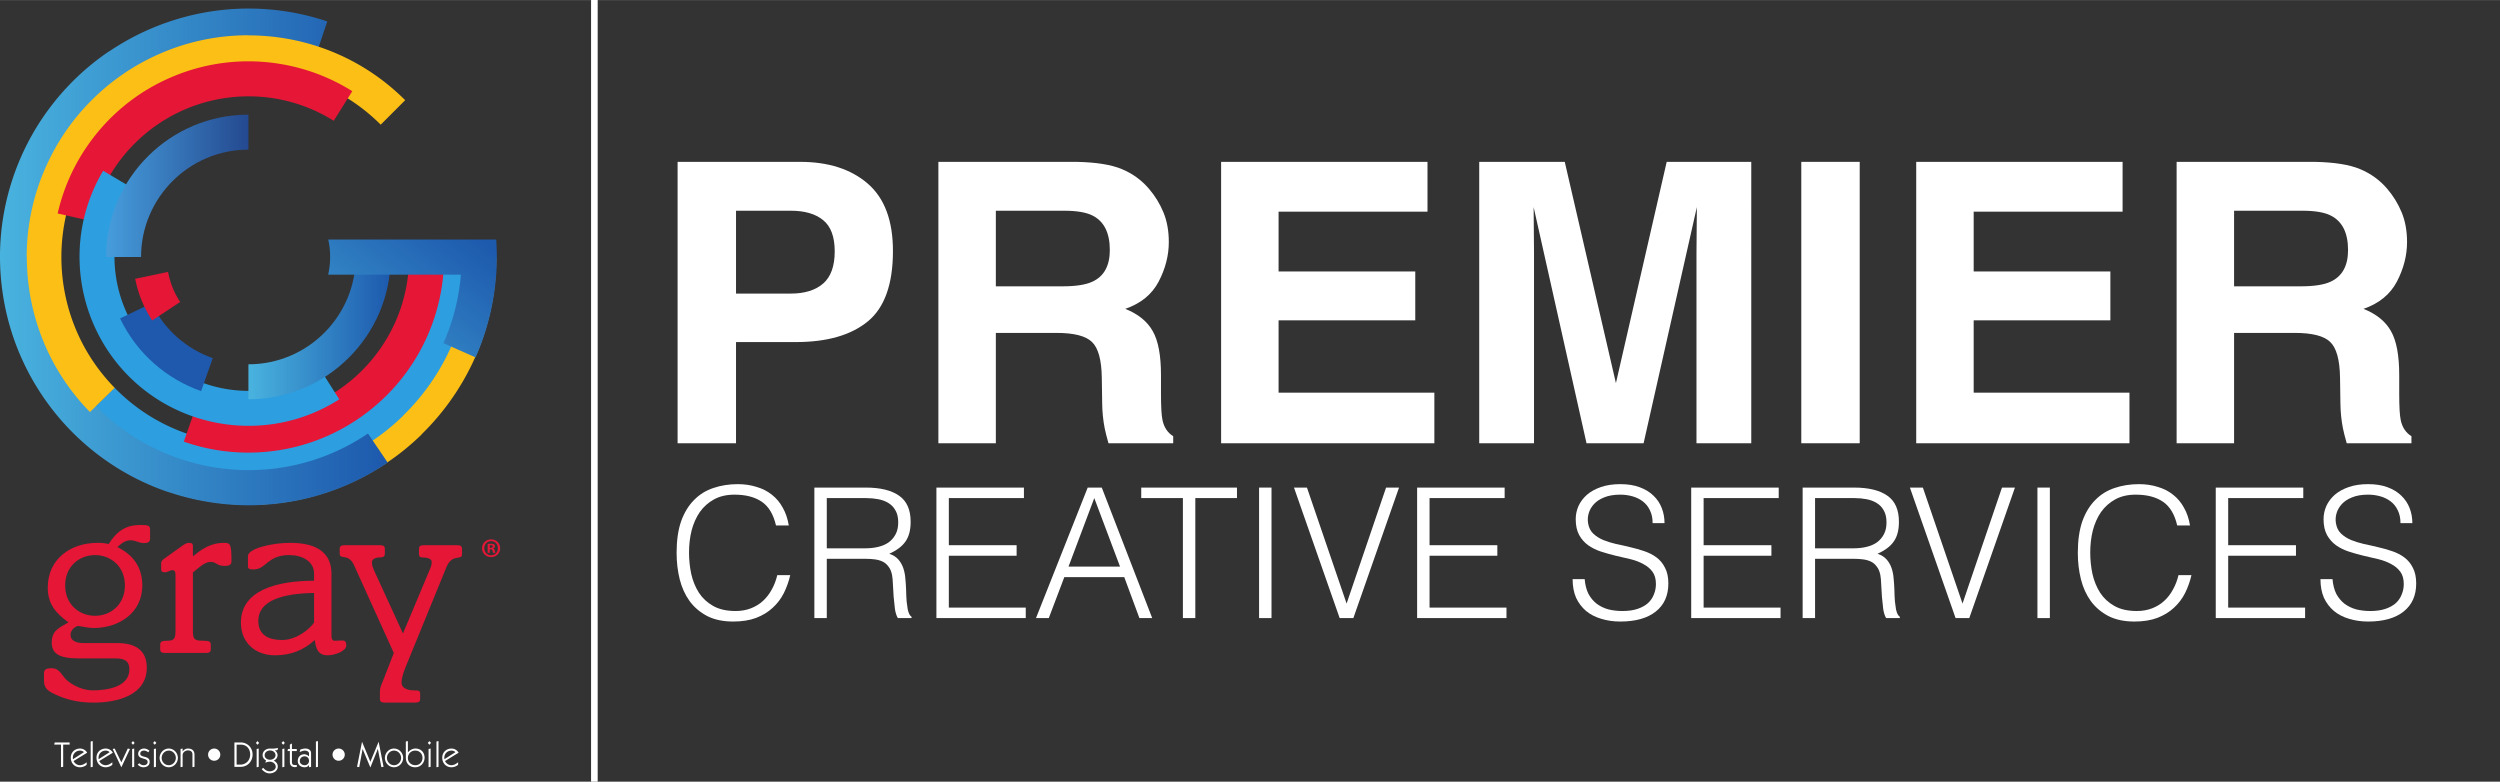 <?xml version="1.0" encoding="UTF-8" standalone="no"?>
<svg
   height="123.769"
   viewBox="0 0 964.488 301.546"
   width="395.814"
   version="1.1"
   id="svg235"
   sodipodi:docname="destination_logo.svg"
   inkscape:version="1.2.1 (9c6d41e, 2022-07-14)"
   xmlns:inkscape="http://www.inkscape.org/namespaces/inkscape"
   xmlns:sodipodi="http://sodipodi.sourceforge.net/DTD/sodipodi-0.dtd"
   xmlns:xlink="http://www.w3.org/1999/xlink"
   xmlns="http://www.w3.org/2000/svg"
   xmlns:svg="http://www.w3.org/2000/svg">
  <rect x="0" y="0" width="964.488" height="301.546" fill="#333333" stroke="none"/>
  <defs
     id="defs239" />
  <sodipodi:namedview
     id="namedview237"
     pagecolor="#ffffff"
     bordercolor="#000000"
     borderopacity="0.25"
     inkscape:showpageshadow="2"
     inkscape:pageopacity="0.0"
     inkscape:pagecheckerboard="0"
     inkscape:deskcolor="#d1d1d1"
     showgrid="false"
     inkscape:zoom="1.906778"
     inkscape:cx="169.92015"
     inkscape:cy="77.617845"
     inkscape:window-width="1573"
     inkscape:window-height="638"
     inkscape:window-x="0"
     inkscape:window-y="38"
     inkscape:window-maximized="0"
     inkscape:current-layer="svg235" />
  <linearGradient
     id="a">
    <stop
       offset="0"
       stop-color="#49b3df"
       id="stop182" />
    <stop
       offset="1"
       stop-color="#1d59ad"
       id="stop184" />
  </linearGradient>
  <linearGradient
     id="e"
     gradientTransform="matrix(62.81,-80.94,80.94,62.81,117.803,168.403)"
     gradientUnits="userSpaceOnUse"
     spreadMethod="pad"
     x1="0"
     x2="1"
     xlink:href="#a"
     y1="0"
     y2="0" />
  <linearGradient
     id="d"
     gradientUnits="userSpaceOnUse"
     spreadMethod="pad"
     x1="-592.963"
     x2="-437.974"
     xlink:href="#a"
     y1="467.925"
     y2="467.925"
     gradientTransform="matrix(0.354,0,0,0.354,305.858,-39.172)" />
  <linearGradient
     id="c"
     gradientUnits="userSpaceOnUse"
     spreadMethod="pad"
     x1="-747.972"
     x2="-592.968"
     y1="312.929"
     y2="312.929"
     gradientTransform="matrix(0.354,0,0,0.354,305.858,-39.172)">
    <stop
       offset="0"
       stop-color="#469ddc"
       id="stop189" />
    <stop
       offset="1"
       stop-color="#244990"
       id="stop191" />
  </linearGradient>
  <linearGradient
     id="b"
     gradientTransform="matrix(149.598,0,0,-149.598,-0.1,101.17)"
     gradientUnits="userSpaceOnUse"
     spreadMethod="pad"
     x1="0"
     x2="1"
     xlink:href="#a"
     y1="0"
     y2="0" />
  <g
     aria-label="MARKETING"
     style="line-height:1.25;-inkscape-font-specification:'Gotham Medium, Normal';font-variant-ligatures:normal;font-variant-caps:normal;font-variant-numeric:normal;font-variant-east-asian:normal"
     font-style="normal"
     font-variant="normal"
     font-weight="400"
     font-stretch="normal"
     font-size="113.551"
     font-family="Gotham Medium"
     letter-spacing="0"
     word-spacing="0"
     fill="#000"
     fill-opacity="1"
     stroke="none"
     stroke-width="2.839"
     id="g233" />
  <g
     id="g544">
    <g
       fill="#e51636"
       id="g197">
      <path
         d="m 36.665,237.546 c 6.17,0 11.526,-4.449 11.526,-11.71 0,-7.26 -5.356,-11.708 -11.526,-11.708 -6.172,0 -11.529,4.447 -11.529,11.708 0,7.261 5.357,11.71 11.529,11.71 m 8.71,10.53 c 6.72,0 11.256,2.718 11.256,9.434 0,10.622 -11.162,13.53 -20.513,13.53 -4.9,0 -9.257,-0.823 -12.978,-2.364 -4.447,-1.817 -6.17,-2.9 -6.17,-6.082 v -2.812 c 0,-1.45 0.724,-1.998 2.993,-1.998 3.359,0 3.903,3.18 6.266,4.991 2.812,2.18 6.26,3.54 9.618,3.54 4.72,0 14.067,-0.997 14.067,-8.079 0,-2.54 -0.997,-4.261 -5.354,-4.261 H 30.13 c -7.353,0 -10.167,-1.905 -10.167,-6.083 0,-4.72 2.814,-5.627 6.446,-7.805 -4.994,-3.631 -7.987,-7.173 -7.987,-13.433 0,-11.074 8.894,-17.244 19.15,-17.244 1.634,0 2.904,0.092 4.356,0.453 3.36,-5.355 6.99,-7.349 12.252,-7.349 3.177,0 3.723,0.27 3.723,1.81 v 3.361 c 0,1.452 -0.82,1.817 -2.361,1.817 -1.996,0 -3.269,-1.089 -5.083,-1.089 -2.36,0 -3.811,1.45 -5.171,2.628 6.17,2.993 9.62,7.897 9.62,14.795 0,10.62 -8.986,16.429 -18.88,16.429 -2.087,0 -5.445,-0.814 -5.808,-0.814 -0.363,0 -2.996,0.901 -2.996,3.538 0,2.175 2.27,3.087 4.992,3.087 z m 29.047,-4.632 c 0,3.27 0.634,3.721 4.086,3.721 2.266,0 2.812,0.367 2.812,1.544 v 1.817 c 0,0.905 -0.546,1.357 -1.727,1.357 H 63.532 c -1.18,0 -1.727,-0.452 -1.727,-1.357 v -1.817 c 0,-1.177 0.546,-1.544 2.814,-1.544 2.36,0 3.087,-0.634 3.087,-3.721 v -21.512 c 0,-1.539 -0.363,-1.996 -1.27,-1.996 -0.818,0 -1.724,0.818 -2.815,0.818 -1.09,0 -1.451,-0.36 -1.451,-1.272 v -2.084 c 0,-0.636 0.181,-1.183 1.09,-1.817 l 6.986,-4.994 c 1,-0.725 1.725,-1.178 2.726,-1.178 0.997,0 1.45,0.269 1.45,1.178 v 3.995 c 3.356,-2.633 6.625,-5.173 12.071,-5.173 2.36,0 2.814,0.453 2.814,6.988 0,1.272 -0.545,1.906 -2.635,1.906 -3.264,0 -2.901,-1.541 -5.533,-1.541 -2.268,0 -4.994,2.72 -6.717,4.082 z m 46.743,-14.702 c -12.347,0.182 -21.512,2.993 -21.512,10.8 0,5.537 4.176,7.35 9.165,7.35 5.449,0 10.532,-4.08 12.347,-6.717 z m 6.714,16.7 c 0,1.089 0.453,1.723 1.089,1.723 0.91,0 1.996,-0.09 3.087,-0.09 1.089,0 1.544,0.542 1.544,1.906 0,2.27 -4.631,3.813 -7.172,3.813 -3.81,0 -4.536,-2.632 -4.991,-5.903 -4.176,3.818 -9.076,5.903 -15.34,5.903 -7.626,0 -13.16,-4.904 -13.16,-12.62 0,-12.429 13.797,-16.152 28.229,-16.152 v -2.724 c 0,-4.72 -4.45,-7.17 -9.622,-7.17 -8.44,0 -8.805,5.54 -13.705,5.54 -1.816,0 -2.18,-0.366 -2.18,-1.184 v -3.997 c 0,-2.805 9.078,-5.077 16.158,-5.077 5.99,0 16.063,1.09 16.063,11.982 z m 38.024,-25.959 c 0.542,-1.181 0.632,-1.994 0.632,-2.812 0,-1.091 -1.631,-1.635 -3.538,-1.635 -0.999,0 -1.362,-0.455 -1.362,-1.36 v -1.994 c 0,-0.91 0.545,-1.369 1.725,-1.369 h 13.16 c 1.18,0 1.727,0.46 1.727,1.369 v 2.088 c 0,2.72 -3.815,-0.547 -6.084,5.168 l -15.611,38.21 c -0.907,2.269 -1.633,4.36 -1.633,6.267 0,1.721 1.817,2.9 4.72,2.9 1.996,0 2.449,0.185 2.449,1.272 v 2.09 c 0,0.905 -0.542,1.36 -1.723,1.36 h -12.073 c -1.18,0 -1.723,-0.455 -1.723,-1.36 v -3 c 0,-1.63 0.818,-3.082 1.27,-4.26 l 4.084,-10.533 -15.337,-33.855 c -2.088,-4.712 -5.536,-1.994 -5.536,-4.443 v -1.904 c 0,-0.91 0.542,-1.369 1.723,-1.369 h 13.975 c 1.18,0 1.727,0.46 1.727,1.369 v 1.904 c 0,0.995 -0.546,1.45 -1.996,1.45 -1.817,0 -2.995,0.817 -2.995,1.816 0,1.36 0.363,2.086 0.813,3.177 l 11.166,24.321 z"
         id="path195" />
    </g>
    <path
       d="m 191.45,99.34 -14.897,-0.011 c -0.024,33.47 -20.557,62.218 -49.682,74.347 -29.528,12.21 -64.842,6.106 -88.493,-18.126 l -10.664,10.41 c 18.655,19.11 43.433,28.696 68.237,28.715 v 0.053 a 94.998,94.998 0 0 0 36.588,-7.271 c 10.927,-4.51 21.183,-11.134 30.146,-19.885 l -0.037,-0.034 c 17.744,-17.33 28.786,-41.495 28.803,-68.198"
       fill="#fbbf16"
       stroke-width="0.354"
       id="path199" />
    <path
       d="m 181.369,99.165 -13.352,-0.007 c -0.019,29.994 -18.422,55.758 -44.522,66.627 -26.464,10.944 -58.115,5.468 -79.31,-16.24 l -9.552,9.323 c 16.714,17.127 38.92,25.722 61.149,25.737 v 0.047 c 11.61,0.007 22.686,-2.315 32.788,-6.52 a 85.018,85.018 0 0 0 27.02,-17.816 l -0.032,-0.033 c 15.903,-15.529 25.796,-37.186 25.811,-61.118"
       fill="#2d9edf"
       stroke-width="0.354"
       id="path201" />
    <path
       d="M 42.122,19.806 42.098,19.768 A 95.419,95.419 0 0 0 19.03,41.8 95.517,95.517 0 0 0 4.961,68.696 c -4.823,14.409 -6.014,29.165 -4.073,43.288 1.902,14.214 7.03,28.21 15.602,40.869 a 95.402,95.402 0 0 0 21.36,22.564 95.126,95.126 0 0 0 27.566,14.57 l 0.013,-0.037 c 27.344,9.118 58.484,5.888 84.14,-11.49 l -7.607,-11.233 C 112.039,187.494 73.42,185.351 46.09,164.642 28.642,151.378 17.265,131.617 14.327,110.135 11.483,88.86 17.062,67.015 30.089,49.667 50.8,22.176 87.553,9.595 121.945,21.107 l 4.31,-12.866 A 95.31,95.31 0 0 0 95.92,3.277 c -19.347,0 -38.081,5.91 -53.798,16.53"
       fill="url(#b)"
       stroke-width="0.354"
       id="path203"
       style="fill:url(#b)" />
    <path
       d="m 95.835,13.626 v -0.047 c -12.58,0 -24.536,2.73 -35.303,7.63 a 85.113,85.113 0 0 0 -24.52,16.78 l -0.007,-0.008 c -0.14,0.141 -0.277,0.282 -0.418,0.42 -0.077,0.08 -0.158,0.154 -0.235,0.23 l 0.001,0.004 a 85.01,85.01 0 0 0 -16.601,23.42 c -0.007,0.008 -0.007,0.013 -0.013,0.017 -0.24,0.5 -0.472,1 -0.7,1.503 -0.122,0.267 -0.244,0.532 -0.363,0.803 -0.105,0.241 -0.212,0.478 -0.316,0.72 a 85.06,85.06 0 0 0 -7.062,34.015 h 0.046 c 0,21.597 8.094,43.21 24.36,59.828 l 9.541,-9.338 C 23.47,128.375 18.476,97.489 29.098,71.613 c 0.012,-0.027 0.023,-0.057 0.034,-0.085 0.156,-0.376 0.318,-0.75 0.482,-1.12 0.111,-0.263 0.227,-0.53 0.344,-0.793 0.062,-0.139 0.126,-0.277 0.19,-0.418 7.235,-15.827 20.026,-28.602 35.865,-35.814 0.196,-0.09 0.393,-0.175 0.591,-0.265 0.263,-0.113 0.53,-0.23 0.794,-0.35 26.326,-11.244 58.028,-6.144 79.477,15.304 l 9.441,-9.441 C 139.641,21.955 117.734,13.622 95.834,13.627"
       fill="#fbbf16"
       stroke-width="0.354"
       id="path205" />
    <path
       d="m 106.848,38.112 c 0.316,0.056 0.634,0.12 0.95,0.18 0.14,0.028 0.281,0.051 0.422,0.081 0.449,0.094 0.897,0.188 1.345,0.292 a 61.656,61.656 0 0 1 19.185,7.919 l 7.163,-11.426 a 75.116,75.116 0 0 0 -23.29,-9.63 c -0.005,0 -0.008,0 -0.012,-0.005 a 71.018,71.018 0 0 0 -1.73,-0.37 c -0.14,-0.032 -0.285,-0.055 -0.428,-0.085 a 66.67,66.67 0 0 0 -2.197,-0.397 75.06,75.06 0 0 0 -41.369,4.765 75.07,75.07 0 0 0 -31.189,24.067 c -0.028,0.038 -0.055,0.075 -0.081,0.113 -0.286,0.374 -0.568,0.754 -0.848,1.14 -0.155,0.216 -0.313,0.434 -0.465,0.654 l -0.48,0.676 A 109.75,109.75 0 0 0 32.865,57.5 75.039,75.039 0 0 0 22.248,82.325 l 13.147,3.001 A 61.734,61.734 0 0 1 44.12,64.934 l 0.13,-0.197 c 0.218,-0.327 0.44,-0.649 0.66,-0.967 0.126,-0.18 0.254,-0.363 0.382,-0.542 A 85.352,85.352 0 0 1 46.447,61.65 62.403,62.403 0 0 1 72.043,41.893 62.372,62.372 0 0 1 106,37.963 c 0.282,0.051 0.566,0.1 0.848,0.15 m -8.242,122.929 a 78.49,78.49 0 0 1 -0.967,0.036 c -0.143,0.005 -0.286,0.008 -0.427,0.008 a 61.69,61.69 0 0 1 -21.84,-3.456 l -4.452,12.728 a 75.046,75.046 0 0 0 24.84,4.234 h 0.013 c 0.594,0 1.18,-0.007 1.772,-0.02 0.143,0 0.288,-0.006 0.433,-0.01 0.423,-0.014 0.844,-0.03 1.266,-0.048 0.32,-0.017 0.64,-0.034 0.963,-0.053 0.22,-0.011 0.438,-0.026 0.66,-0.043 14.327,-0.946 27.577,-5.905 38.627,-13.768 a 75.065,75.065 0 0 0 25.086,-30.382 c 0.017,-0.039 0.034,-0.084 0.053,-0.122 a 77.828,77.828 0 0 0 0.886,-2.043 c 0.105,-0.254 0.211,-0.506 0.312,-0.764 0.18,-0.434 0.348,-0.87 0.514,-1.305 0.034,-0.1 0.075,-0.192 0.11,-0.288 a 75.134,75.134 0 0 0 4.858,-26.56 l -13.488,-0.015 a 61.846,61.846 0 0 1 -3.474,20.405 c -0.168,0.477 -0.341,0.95 -0.519,1.416 -0.027,0.073 -0.053,0.147 -0.083,0.22 -0.14,0.367 -0.284,0.728 -0.427,1.09 l -0.252,0.614 c -0.087,0.207 -0.177,0.416 -0.265,0.62 -0.151,0.355 -0.305,0.707 -0.46,1.053 a 62.36,62.36 0 0 1 -20.636,25.053 c -9.286,6.572 -20.291,10.545 -31.77,11.324 -0.157,0.012 -0.315,0.024 -0.475,0.03 l -0.858,0.045"
       fill="#e51636"
       stroke-width="0.354"
       id="path207" />
    <path
       d="m 130.904,154.04 -7.257,-11.369 c -17.086,10.91 -38.217,10.48 -54.515,0.684 a 46.363,46.363 0 0 1 -1.764,-1.113 c -0.12,-0.077 -0.237,-0.158 -0.354,-0.235 a 57.072,57.072 0 0 1 -1.832,-1.285 c -0.088,-0.064 -0.175,-0.126 -0.263,-0.194 a 55.82,55.82 0 0 1 -1.804,-1.41 c -0.072,-0.057 -0.149,-0.123 -0.224,-0.18 a 50.319,50.319 0 0 1 -1.731,-1.5 l -0.216,-0.196 a 56.69,56.69 0 0 1 -1.637,-1.562 l -0.216,-0.22 a 50.094,50.094 0 0 1 -1.537,-1.625 c -0.073,-0.079 -0.143,-0.16 -0.216,-0.24 a 49.784,49.784 0 0 1 -1.635,-1.918 c -0.48,-0.596 -0.95,-1.198 -1.4,-1.809 -0.037,-0.051 -0.073,-0.102 -0.114,-0.153 C 42.31,113.504 40.504,91.085 51.395,72.74 L 39.793,65.857 c -12.957,21.831 -11.654,48.236 1.123,68.322 l -0.008,0.008 a 59.18,59.18 0 0 0 1.535,2.284 c 0.02,0.026 0.034,0.051 0.052,0.077 0.256,0.36 0.512,0.726 0.777,1.08 l 0.215,0.295 c 0.224,0.305 0.455,0.61 0.686,0.911 0.106,0.141 0.217,0.28 0.322,0.419 l 0.638,0.803 c 0.133,0.164 0.263,0.324 0.397,0.486 0.203,0.246 0.404,0.491 0.609,0.733 l 0.45,0.523 c 0.199,0.23 0.395,0.452 0.598,0.68 0.162,0.18 0.318,0.36 0.478,0.532 0.201,0.222 0.406,0.444 0.607,0.66 l 0.497,0.521 c 0.207,0.218 0.416,0.433 0.626,0.645 0.166,0.17 0.335,0.34 0.501,0.508 0.216,0.21 0.432,0.425 0.65,0.634 l 0.501,0.48 c 0.229,0.214 0.453,0.427 0.679,0.632 0.17,0.156 0.34,0.308 0.508,0.466 l 0.698,0.617 a 204.875,204.875 0 0 0 1.228,1.048 c 0.181,0.147 0.358,0.295 0.54,0.444 0.235,0.19 0.472,0.376 0.71,0.564 0.193,0.153 0.383,0.303 0.58,0.454 0.224,0.171 0.448,0.344 0.674,0.515 0.218,0.158 0.433,0.322 0.65,0.478 0.202,0.154 0.405,0.299 0.61,0.442 0.252,0.175 0.504,0.359 0.758,0.532 0.16,0.113 0.322,0.222 0.484,0.333 0.306,0.205 0.613,0.414 0.925,0.617 0.09,0.06 0.181,0.12 0.275,0.177 0.724,0.47 1.458,0.933 2.208,1.381 l 0.005,-0.011 c 20.493,12.116 46.925,12.558 68.326,-1.108"
       fill="#2d9edf"
       stroke-width="0.354"
       id="path209" />
    <path
       d="m 40.935,98.658 v 0.459 h 13.488 c 0,-22.84 18.576,-41.41 41.411,-41.41 V 44.216 c -30.117,0 -54.65,24.383 -54.9,54.443"
       fill="url(#c)"
       stroke-width="0.354"
       id="path211"
       style="fill:url(#c)" />
    <path
       d="m 137.246,99.112 c 0,22.834 -18.572,41.412 -41.41,41.414 v 13.49 c 30.274,0 54.9,-24.635 54.898,-54.904 z"
       fill="url(#d)"
       stroke-width="0.354"
       id="path213"
       style="fill:url(#d)" />
    <path
       d="M 77.593,150.87 C 64.333,146.194 52.856,136.478 46.319,122.823 l 12.164,-5.82 c 4.932,10.295 13.591,17.624 23.594,21.147 z"
       fill="#1e59ae"
       stroke-width="0.354"
       id="path215" />
    <path
       d="m 183.9,92.4 h -57.26 a 31.373,31.373 0 0 1 -0.033,13.546 h 51.202 c -0.025,0.293 -0.053,0.587 -0.083,0.876 -0.047,0.478 -0.09,0.96 -0.143,1.439 a 81.179,81.179 0 0 1 -1.076,6.947 h 0.005 a 82.484,82.484 0 0 1 -2.957,10.869 h 0.001 a 84.414,84.414 0 0 1 -2.48,6.298 l 12.408,5.482 a 95.254,95.254 0 0 0 6.515,-20.956 c 0.015,-0.05 0.024,-0.098 0.035,-0.146 0.072,-0.384 0.134,-0.777 0.205,-1.163 0.049,-0.288 0.102,-0.574 0.151,-0.858 0.008,-0.054 0.013,-0.111 0.024,-0.163 0.44,-2.698 0.766,-5.401 0.967,-8.095 0.014,-0.124 0.024,-0.248 0.032,-0.37 0.017,-0.217 0.03,-0.437 0.043,-0.65 0.062,-0.917 0.113,-1.828 0.143,-2.744 0.013,-0.372 0.021,-0.745 0.032,-1.117 0.011,-0.36 0.017,-0.715 0.021,-1.074 0.005,-0.386 0.022,-0.768 0.024,-1.146 v -0.207 h -0.011 v -0.13 -0.807 c -0.001,-0.23 -0.008,-0.46 -0.013,-0.688 a 93.732,93.732 0 0 0 -0.216,-5.151 z"
       fill="url(#e)"
       stroke-width="0.354"
       id="path217"
       style="fill:url(#e)" />
    <path
       d="m 64.835,104.878 a 31.375,31.375 0 0 0 4.682,11.603 l -10.799,7.124 A 44.185,44.185 0 0 1 52.17,107.538 Z"
       fill="#e51636"
       stroke-width="0.354"
       id="path219" />
    <path
       d="m 24.377,295.818 -0.852,0.113 v -8.678 h -2.61 l 0.193,-0.848 h 5.754 v 0.848 h -2.485 z m 8.001,-5.653 c -0.316,-0.346 -0.837,-0.606 -1.467,-0.606 -1.625,0 -2.803,1.191 -2.803,2.746 0,0.181 0.013,0.386 0.056,0.563 z m -3.995,3.416 c 0.274,0.632 1.166,1.606 2.443,1.606 1.003,0 1.868,-0.521 2.609,-1.138 v 0.96 c -0.607,0.603 -1.702,0.976 -2.554,0.976 -2.128,0 -3.57,-1.612 -3.57,-3.693 0,-2.086 1.54,-3.527 3.6,-3.527 1.26,0 2.302,0.811 2.716,1.605 z m 7.397,2.237 -0.796,0.167 v -9.938 l 0.796,-0.167 z m 6.505,-5.653 c -0.316,-0.346 -0.837,-0.606 -1.471,-0.606 -1.619,0 -2.8,1.191 -2.8,2.746 0,0.181 0.015,0.386 0.058,0.563 z m -3.993,3.416 c 0.274,0.632 1.166,1.606 2.44,1.606 1.004,0 1.87,-0.521 2.61,-1.138 v 0.96 c -0.607,0.603 -1.702,0.976 -2.552,0.976 -2.126,0 -3.57,-1.612 -3.57,-3.693 0,-2.086 1.536,-3.527 3.594,-3.527 1.266,0 2.307,0.811 2.72,1.605 z m 8.521,0.482 2.485,-5.3 0.85,0.165 -3.32,7.058 H 46.8 l -3.321,-7.058 0.768,-0.164 z m 4.172,1.922 v -7.058 l 0.796,-0.165 v 7.056 z m 0.96,-9.392 -0.63,0.716 -0.634,-0.716 0.635,-0.71 z m 1.797,7.843 c 0.523,0.489 0.988,0.751 1.729,0.751 0.811,0 1.484,-0.423 1.484,-1.277 0,-1.727 -3.638,-0.728 -3.638,-3.142 0,-1.262 1.097,-2.005 2.278,-2.005 0.839,0 1.4,0.344 2.058,0.811 l -0.45,0.63 c -0.483,-0.354 -1.019,-0.647 -1.65,-0.647 -0.78,0 -1.44,0.387 -1.44,1.168 0,1.732 3.636,0.591 3.636,3.14 0,1.444 -1.11,2.12 -2.455,2.12 -0.85,0 -1.62,-0.418 -2.154,-1.046 z m 5.628,1.549 v -7.058 l 0.796,-0.165 v 7.056 z m 0.96,-9.392 -0.632,0.716 -0.632,-0.716 0.632,-0.71 z m 2.044,5.781 c 0,1.469 1.18,2.812 2.73,2.812 1.553,0 2.733,-1.343 2.733,-2.812 0,-1.467 -1.18,-2.816 -2.732,-2.816 -1.55,0 -2.73,1.35 -2.73,2.816 m 6.257,0 c 0,1.851 -1.497,3.61 -3.527,3.61 -2.03,0 -3.527,-1.759 -3.527,-3.61 0,-1.853 1.496,-3.61 3.527,-3.61 2.03,0 3.527,1.757 3.527,3.61 m 1.028,3.556 v -7.002 l 0.797,-0.163 v 1.134 h 0.026 c 0.371,-0.615 1.155,-1.134 1.99,-1.134 1.334,0 2.566,0.519 2.566,2.43 v 4.622 l -0.794,0.113 v -4.912 c 0,-1.004 -0.645,-1.54 -1.745,-1.54 -0.753,0 -2.043,0.55 -2.043,1.88 v 4.459 z m 12.983,-2.458 a 2.34,2.34 0 0 1 -2.36,-2.36 c -0.016,-1.293 1.028,-2.35 2.36,-2.35 a 2.345,2.345 0 0 1 2.346,2.35 2.348,2.348 0 0 1 -2.346,2.36 m 8.644,1.495 h 1.388 c 2.235,0 3.842,-1.661 3.842,-3.911 0,-2.17 -1.37,-3.8 -3.635,-3.8 h -1.595 z m -0.85,-8.563 h 2.417 c 2.579,0 4.594,1.991 4.594,4.652 0,2.677 -1.96,4.763 -4.594,4.763 h -2.417 z m 8.577,9.581 v -7.058 l 0.796,-0.165 v 7.056 z m 0.96,-9.392 -0.63,0.716 -0.633,-0.716 0.634,-0.71 z m 2.126,4.74 c 0,1.125 1.029,1.753 2.073,1.753 1.016,0 2.113,-0.628 2.113,-1.753 0,-1.155 -1.07,-1.828 -2.1,-1.828 -1.03,0 -2.086,0.673 -2.086,1.828 m -0.536,4.887 c 0.649,0.738 1.415,1.328 2.515,1.328 1.11,0 2.293,-0.7 2.293,-1.73 0,-1.178 -1.127,-1.985 -2.227,-1.985 -0.657,0 -1.18,0.16 -1.798,0.395 l 0.29,-0.91 c -0.717,-0.311 -1.331,-1.152 -1.331,-1.947 0,-1.646 1.317,-2.606 2.867,-2.606 0.275,0 0.561,0.025 0.837,0.025 0.77,0 1.526,-0.109 2.265,-0.258 l -0.23,0.809 a 1.826,1.826 0 0 1 -0.607,0.092 1.66,1.66 0 0 1 -0.371,-0.037 l -0.026,0.028 c 0.59,0.476 1.042,1.085 1.042,1.892 0,0.95 -0.632,1.77 -1.497,2.115 0.95,0.436 1.58,1.192 1.58,2.278 0,1.66 -1.552,2.635 -3.158,2.635 -1.276,0 -2.359,-0.754 -3.046,-1.672 z m 7.356,-0.235 v -7.058 l 0.796,-0.165 v 7.056 z m 0.96,-9.392 -0.63,0.716 -0.631,-0.716 0.632,-0.71 z m 1.95,0.647 0.797,-0.436 v 2.124 h 1.866 v 0.797 h -1.866 v 4.255 c 0,0.839 0.357,1.15 1.234,1.15 0.22,0 0.423,0 0.645,-0.025 v 0.738 a 3.644,3.644 0 0 1 -0.713,0.086 c -1.262,0 -1.962,-0.728 -1.962,-1.964 v -4.24 h -0.92 l 0.19,-0.797 h 0.73 z m 5.723,7.946 c 0.974,0 1.661,-0.726 1.661,-1.701 0,-1.017 -0.7,-1.715 -1.688,-1.715 -1.057,0 -1.856,0.715 -1.856,1.813 0,1.014 0.963,1.603 1.883,1.603 m -1.703,-6.01 a 5.265,5.265 0 0 1 2.006,-0.414 c 1.068,0 2.157,0.564 2.157,1.746 v 5.31 l -0.799,0.167 v -0.863 h -0.027 c -0.274,0.504 -0.878,0.863 -1.69,0.863 -1.415,0 -2.619,-0.906 -2.619,-2.402 0,-1.525 1,-2.61 2.524,-2.61 0.687,0 1.345,0.385 1.812,0.797 v -1.15 c 0,-0.581 -0.7,-1.062 -1.62,-1.062 -0.66,0 -1.4,0.342 -2.003,0.549 z m 6.82,6.642 -0.793,0.167 v -9.938 l 0.792,-0.167 z m 7.987,-2.346 a 2.342,2.342 0 0 1 -2.36,-2.36 c -0.014,-1.293 1.028,-2.35 2.36,-2.35 a 2.347,2.347 0 0 1 2.349,2.35 2.35,2.35 0 0 1 -2.349,2.36 m 15.398,-7.288 h 0.03 l 1.893,9.635 -0.854,0.113 -1.34,-6.977 h -0.032 l -2.855,7.084 h -0.025 l -2.966,-7.084 h -0.025 l -1.292,6.977 -0.852,-0.113 1.922,-9.635 h 0.03 l 3.198,7.673 z m 3.225,6.19 c 0,1.469 1.179,2.812 2.73,2.812 1.553,0 2.733,-1.343 2.733,-2.812 0,-1.467 -1.18,-2.816 -2.732,-2.816 -1.552,0 -2.73,1.35 -2.73,2.816 m 6.257,0 c 0,1.851 -1.497,3.61 -3.527,3.61 -2.028,0 -3.525,-1.759 -3.525,-3.61 0,-1.853 1.497,-3.61 3.525,-3.61 2.03,0 3.527,1.757 3.527,3.61 m 4.692,2.812 c 1.62,0 2.72,-1.193 2.773,-2.784 0,-1.652 -1.165,-2.844 -2.816,-2.844 -1.575,0 -2.826,1.192 -2.826,2.885 0,1.618 1.319,2.743 2.869,2.743 m -3.664,-9.14 0.795,-0.164 v 4.351 c 0.826,-0.92 1.77,-1.471 2.982,-1.471 1.892,0 3.457,1.36 3.457,3.53 0,2.004 -1.55,3.693 -3.583,3.693 -2.306,0 -3.65,-1.497 -3.65,-3.76 z m 8.769,9.939 v -7.058 l 0.797,-0.165 v 7.056 z m 0.961,-9.392 -0.632,0.716 -0.632,-0.716 0.632,-0.71 z m 2.88,9.225 -0.795,0.167 v -9.938 l 0.795,-0.167 z m 6.506,-5.653 c -0.316,-0.346 -0.836,-0.606 -1.47,-0.606 -1.619,0 -2.8,1.191 -2.8,2.746 0,0.181 0.013,0.386 0.058,0.563 z m -3.992,3.416 c 0.271,0.632 1.166,1.606 2.44,1.606 1.002,0 1.868,-0.521 2.607,-1.138 v 0.96 c -0.602,0.603 -1.7,0.976 -2.551,0.976 -2.129,0 -3.57,-1.612 -3.57,-3.693 0,-2.086 1.54,-3.527 3.595,-3.527 1.264,0 2.308,0.811 2.72,1.605 z"
       stroke-width="0.354"
       id="path221"
       style="fill:#ffffff" />
    <path
       d="m 188.948,211.324 h 0.376 c 0.435,0 0.79,-0.145 0.79,-0.5 0,-0.311 -0.229,-0.518 -0.73,-0.518 -0.21,0 -0.355,0.019 -0.436,0.04 z m -0.021,1.934 h -0.79 v -3.414 c 0.311,-0.06 0.751,-0.1 1.31,-0.1 0.645,0 0.936,0.1 1.185,0.248 0.19,0.147 0.336,0.416 0.336,0.749 0,0.374 -0.293,0.666 -0.71,0.792 v 0.04 c 0.334,0.127 0.522,0.374 0.624,0.833 0.103,0.519 0.169,0.728 0.252,0.852 h -0.854 c -0.107,-0.124 -0.166,-0.435 -0.273,-0.828 -0.06,-0.376 -0.27,-0.543 -0.707,-0.543 h -0.373 z m -2.101,-1.789 c 0,1.518 1.123,2.729 2.664,2.729 1.495,0 2.598,-1.211 2.598,-2.708 0,-1.52 -1.103,-2.745 -2.62,-2.745 -1.52,0 -2.642,1.225 -2.642,2.724 m 6.136,0 c 0,1.936 -1.516,3.454 -3.493,3.454 -1.956,0 -3.518,-1.518 -3.518,-3.454 0,-1.894 1.562,-3.412 3.518,-3.412 1.977,0 3.493,1.518 3.493,3.412"
       fill="#e51636"
       stroke-width="0.354"
       id="path223" />
    <path
       d="m 228.254,0.172 h 2.106 V 301.34 h -2.106 z"
       fill="#fbbf16"
       fill-opacity="1"
       stroke="#ffffff"
       stroke-width="0.422"
       id="path225"
       style="fill:#ffffff" />
    <g
       aria-label="PREMIER"
       id="text520"
       style="font-weight:bold;font-size:150.839px;font-family:Helvetica;-inkscape-font-specification:'Helvetica, Bold';fill:#ffffff;stroke-width:14.893">
      <path
         d="m 307.005,131.948 h -23.053 v 39.035 H 261.414 V 62.421 h 47.285 q 16.351,0 26.073,8.396 9.722,8.396 9.722,25.999 0,19.223 -9.722,27.178 -9.722,7.954 -27.767,7.954 z m 10.606,-22.611 q 4.419,-3.904 4.419,-12.374 0,-8.47 -4.493,-12.079 -4.419,-3.609 -12.447,-3.609 h -21.138 v 31.965 h 21.138 q 8.028,0 12.521,-3.904 z"
         id="path1205"
         style="fill:#ffffff" />
      <path
         d="m 407.613,128.413 h -23.421 v 42.571 H 362.023 V 62.421 h 53.25 q 11.416,0.221 17.529,2.799 6.187,2.578 10.459,7.586 3.535,4.125 5.598,9.133 2.062,5.008 2.062,11.416 0,7.733 -3.904,15.246 -3.904,7.439 -12.889,10.532 7.512,3.02 10.606,8.617 3.167,5.524 3.167,16.94 v 7.292 q 0,7.439 0.589,10.09 0.884,4.198 4.125,6.187 v 2.725 h -24.968 q -1.031,-3.609 -1.473,-5.819 -0.884,-4.566 -0.957,-9.354 l -0.147,-10.09 q -0.147,-10.385 -3.83,-13.847 -3.609,-3.462 -13.626,-3.462 z m 13.773,-19.739 q 6.776,-3.093 6.776,-12.226 0,-9.869 -6.555,-13.257 -3.683,-1.915 -11.048,-1.915 h -26.367 v 29.166 h 25.704 q 7.66,0 11.49,-1.768 z"
         id="path1207"
         style="fill:#ffffff" />
      <path
         d="m 546.005,123.552 h -52.735 v 27.914 h 60.1 v 19.518 H 471.101 V 62.421 h 79.618 V 81.644 H 493.27 V 104.697 h 52.735 z"
         id="path1209"
         style="fill:#ffffff" />
      <path
         d="M 591.816,170.983 H 570.678 V 62.421 h 32.996 l 19.739,85.362 19.591,-85.362 h 32.628 V 170.983 H 654.494 V 97.552 q 0,-3.167 0.074,-8.838 0.074,-5.745 0.074,-8.838 l -20.549,91.107 h -22.022 L 591.669,79.876 q 0,3.093 0.074,8.838 0.074,5.671 0.074,8.838 z"
         id="path1211"
         style="fill:#ffffff" />
      <path
         d="m 694.929,62.421 h 22.537 V 170.983 H 694.929 Z"
         id="path1213"
         style="fill:#ffffff" />
      <path
         d="m 814.171,123.552 h -52.735 v 27.914 h 60.1 v 19.518 H 739.267 V 62.421 h 79.618 V 81.644 H 761.437 V 104.697 h 52.735 z"
         id="path1215"
         style="fill:#ffffff" />
      <path
         d="m 885.319,128.413 h -23.421 v 42.571 h -22.169 V 62.421 h 53.25 q 11.416,0.221 17.529,2.799 6.187,2.578 10.459,7.586 3.535,4.125 5.598,9.133 2.062,5.008 2.062,11.416 0,7.733 -3.904,15.246 -3.904,7.439 -12.889,10.532 7.512,3.02 10.606,8.617 3.167,5.524 3.167,16.94 v 7.292 q 0,7.439 0.589,10.09 0.884,4.198 4.125,6.187 v 2.725 h -24.968 q -1.031,-3.609 -1.473,-5.819 -0.884,-4.566 -0.957,-9.354 l -0.147,-10.09 q -0.147,-10.385 -3.83,-13.847 -3.609,-3.462 -13.626,-3.462 z m 13.773,-19.739 q 6.776,-3.093 6.776,-12.226 0,-9.869 -6.555,-13.257 -3.683,-1.915 -11.048,-1.915 h -26.367 v 29.166 h 25.704 q 7.66,0 11.49,-1.768 z"
         id="path1217"
         style="fill:#ffffff" />
    </g>
    <g
       aria-label="CREATIVE SERVICES"
       transform="scale(1.004,0.996)"
       id="text520-5"
       style="font-weight:300;font-size:70.209px;font-family:Helvetica;-inkscape-font-specification:'Helvetica, Light';fill:#ffffff;stroke-width:6.932">
      <path
         d="m 298.181,203.514 q -1.474,-6.459 -5.476,-9.197 -4.002,-2.738 -10.461,-2.738 -4.564,0 -7.863,1.825 -3.3,1.825 -5.476,4.915 -2.106,3.089 -3.159,7.161 -0.983,4.002 -0.983,8.495 0,4.213 0.843,8.285 0.913,4.072 2.949,7.302 2.036,3.159 5.476,5.125 3.44,1.966 8.636,1.966 3.23,0 5.898,-1.053 2.668,-1.053 4.634,-2.879 2.036,-1.896 3.37,-4.423 1.404,-2.527 2.106,-5.546 h 4.985 q -0.843,3.651 -2.457,6.951 -1.615,3.23 -4.283,5.687 -2.598,2.457 -6.389,3.932 -3.721,1.404 -8.776,1.404 -5.827,0 -9.97,-2.106 -4.142,-2.176 -6.81,-5.827 -2.598,-3.651 -3.791,-8.425 -1.194,-4.844 -1.194,-10.25 0,-7.231 1.755,-12.286 1.825,-5.055 4.985,-8.214 3.159,-3.23 7.442,-4.634 4.283,-1.474 9.338,-1.474 3.861,0 7.161,1.053 3.37,0.983 5.898,3.019 2.598,2.036 4.213,5.055 1.685,2.949 2.317,6.88 z"
         id="path1220"
         style="fill:#ffffff" />
      <path
         d="m 332.583,212.36 q 2.668,0 4.915,-0.562 2.317,-0.562 4.002,-1.755 1.685,-1.264 2.668,-3.159 0.983,-1.896 0.983,-4.564 0,-2.808 -1.053,-4.634 -0.983,-1.825 -2.738,-2.879 -1.685,-1.053 -3.932,-1.474 -2.176,-0.421 -4.564,-0.421 H 317.699 v 19.448 z m -14.884,4.072 v 22.958 h -4.774 v -50.55 h 19.799 q 8.355,0 12.778,3.159 4.423,3.089 4.423,10.11 0,4.774 -1.966,7.583 -1.896,2.808 -6.249,4.774 2.247,0.772 3.51,2.247 1.264,1.474 1.896,3.37 0.632,1.896 0.772,4.002 0.211,2.106 0.281,4.072 0.07,2.879 0.211,4.774 0.211,1.896 0.421,3.089 0.281,1.194 0.632,1.896 0.351,0.632 0.843,0.983 v 0.491 h -5.266 q -0.772,-1.264 -1.123,-3.51 -0.281,-2.247 -0.491,-4.704 -0.14,-2.457 -0.281,-4.774 -0.07,-2.317 -0.351,-3.791 -0.421,-2.036 -1.404,-3.23 -0.913,-1.264 -2.247,-1.896 -1.334,-0.632 -3.019,-0.843 -1.615,-0.211 -3.37,-0.211 z"
         id="path1222"
         style="fill:#ffffff" />
      <path
         d="m 359.824,239.39 v -50.55 h 33.63 v 4.072 h -28.856 v 18.254 h 26.047 v 4.072 h -26.047 v 20.08 h 29.558 v 4.072 z"
         id="path1224"
         style="fill:#ffffff" />
      <path
         d="m 398.088,239.39 19.869,-50.55 h 5.406 l 19.378,50.55 h -4.915 l -5.827,-15.867 h -23.028 l -5.968,15.867 z m 12.497,-19.939 h 19.799 l -9.899,-26.539 z"
         id="path1226"
         style="fill:#ffffff" />
      <path
         d="m 438.528,188.84 h 36.789 v 4.072 h -16.008 v 46.478 h -4.774 v -46.478 h -16.008 z"
         id="path1228"
         style="fill:#ffffff" />
      <path
         d="m 483.812,239.39 v -50.55 h 4.774 v 50.55 z"
         id="path1230"
         style="fill:#ffffff" />
      <path
         d="m 497.222,188.84 h 4.985 l 15.235,44.933 15.165,-44.933 h 4.985 l -17.552,50.55 h -5.266 z"
         id="path1232"
         style="fill:#ffffff" />
      <path
         d="m 544.542,239.39 v -50.55 h 33.63 v 4.072 h -28.856 v 18.254 h 26.047 v 4.072 h -26.047 v 20.08 h 29.558 v 4.072 z"
         id="path1234"
         style="fill:#ffffff" />
      <path
         d="m 608.923,224.295 q 0.281,3.37 1.474,5.757 1.264,2.317 3.159,3.791 1.966,1.474 4.493,2.176 2.528,0.632 5.406,0.632 3.37,0 5.827,-0.843 2.457,-0.843 4.002,-2.247 1.545,-1.474 2.247,-3.37 0.772,-1.896 0.772,-4.002 0,-2.949 -1.334,-4.774 -1.334,-1.825 -3.51,-2.949 -2.106,-1.194 -4.915,-1.896 -2.738,-0.702 -5.687,-1.334 -2.879,-0.702 -5.687,-1.615 -2.738,-0.913 -4.915,-2.457 -2.106,-1.545 -3.44,-3.932 -1.334,-2.457 -1.334,-6.178 0,-2.598 1.053,-5.055 1.123,-2.457 3.23,-4.353 2.176,-1.896 5.406,-3.019 3.23,-1.123 7.442,-1.123 4.283,0 7.442,1.194 3.23,1.194 5.336,3.3 2.106,2.036 3.159,4.774 1.053,2.738 1.053,5.827 h -4.564 q 0,-2.879 -1.053,-4.985 -0.983,-2.106 -2.738,-3.44 -1.755,-1.334 -4.002,-1.966 -2.247,-0.632 -4.634,-0.632 -3.651,0 -6.178,1.053 -2.457,0.983 -3.932,2.598 -1.474,1.615 -2.036,3.581 -0.562,1.966 -0.211,3.932 0.421,2.457 1.966,3.932 1.545,1.474 3.791,2.457 2.247,0.913 4.915,1.545 2.738,0.562 5.546,1.264 2.808,0.632 5.406,1.545 2.668,0.913 4.704,2.457 2.036,1.545 3.23,4.002 1.264,2.387 1.264,6.038 0,7.021 -4.844,10.882 -4.844,3.861 -13.62,3.861 -3.932,0 -7.302,-1.053 -3.37,-0.983 -5.827,-3.019 -2.457,-2.106 -3.861,-5.125 -1.334,-3.089 -1.334,-7.231 z"
         id="path1236"
         style="fill:#ffffff" />
      <path
         d="m 649.855,239.39 v -50.55 h 33.63 v 4.072 h -28.856 v 18.254 h 26.047 v 4.072 h -26.047 v 20.08 h 29.558 v 4.072 z"
         id="path1238"
         style="fill:#ffffff" />
      <path
         d="m 712.34,212.36 q 2.668,0 4.915,-0.562 2.317,-0.562 4.002,-1.755 1.685,-1.264 2.668,-3.159 0.983,-1.896 0.983,-4.564 0,-2.808 -1.053,-4.634 -0.983,-1.825 -2.738,-2.879 -1.685,-1.053 -3.932,-1.474 -2.176,-0.421 -4.564,-0.421 h -15.165 v 19.448 z m -14.884,4.072 v 22.958 h -4.774 v -50.55 h 19.799 q 8.355,0 12.778,3.159 4.423,3.089 4.423,10.11 0,4.774 -1.966,7.583 -1.896,2.808 -6.249,4.774 2.247,0.772 3.51,2.247 1.264,1.474 1.896,3.37 0.632,1.896 0.772,4.002 0.211,2.106 0.281,4.072 0.07,2.879 0.211,4.774 0.211,1.896 0.421,3.089 0.281,1.194 0.632,1.896 0.351,0.632 0.843,0.983 v 0.491 h -5.266 q -0.772,-1.264 -1.123,-3.51 -0.281,-2.247 -0.491,-4.704 -0.14,-2.457 -0.281,-4.774 -0.07,-2.317 -0.351,-3.791 -0.421,-2.036 -1.404,-3.23 -0.913,-1.264 -2.247,-1.896 -1.334,-0.632 -3.019,-0.843 -1.615,-0.211 -3.37,-0.211 z"
         id="path1240"
         style="fill:#ffffff" />
      <path
         d="m 733.894,188.84 h 4.985 l 15.235,44.933 15.165,-44.933 h 4.985 l -17.552,50.55 h -5.266 z"
         id="path1242"
         style="fill:#ffffff" />
      <path
         d="m 782.9,239.39 v -50.55 h 4.774 v 50.55 z"
         id="path1244"
         style="fill:#ffffff" />
      <path
         d="m 836.609,203.514 q -1.474,-6.459 -5.476,-9.197 -4.002,-2.738 -10.461,-2.738 -4.564,0 -7.863,1.825 -3.3,1.825 -5.476,4.915 -2.106,3.089 -3.159,7.161 -0.983,4.002 -0.983,8.495 0,4.213 0.843,8.285 0.913,4.072 2.949,7.302 2.036,3.159 5.476,5.125 3.44,1.966 8.636,1.966 3.23,0 5.898,-1.053 2.668,-1.053 4.634,-2.879 2.036,-1.896 3.37,-4.423 1.404,-2.527 2.106,-5.546 h 4.985 q -0.843,3.651 -2.457,6.951 -1.615,3.23 -4.283,5.687 -2.598,2.457 -6.389,3.932 -3.721,1.404 -8.776,1.404 -5.827,0 -9.97,-2.106 -4.142,-2.176 -6.81,-5.827 -2.598,-3.651 -3.791,-8.425 -1.194,-4.844 -1.194,-10.25 0,-7.231 1.755,-12.286 1.825,-5.055 4.985,-8.214 3.159,-3.23 7.442,-4.634 4.283,-1.474 9.338,-1.474 3.861,0 7.161,1.053 3.37,0.983 5.898,3.019 2.598,2.036 4.213,5.055 1.685,2.949 2.317,6.88 z"
         id="path1246"
         style="fill:#ffffff" />
      <path
         d="m 851.423,239.39 v -50.55 h 33.63 v 4.072 h -28.856 v 18.254 h 26.047 v 4.072 h -26.047 v 20.08 h 29.558 v 4.072 z"
         id="path1248"
         style="fill:#ffffff" />
      <path
         d="m 896.286,224.295 q 0.281,3.37 1.474,5.757 1.264,2.317 3.159,3.791 1.966,1.474 4.493,2.176 2.528,0.632 5.406,0.632 3.37,0 5.827,-0.843 2.457,-0.843 4.002,-2.247 1.545,-1.474 2.247,-3.37 0.772,-1.896 0.772,-4.002 0,-2.949 -1.334,-4.774 -1.334,-1.825 -3.51,-2.949 -2.106,-1.194 -4.915,-1.896 -2.738,-0.702 -5.687,-1.334 -2.879,-0.702 -5.687,-1.615 -2.738,-0.913 -4.915,-2.457 -2.106,-1.545 -3.44,-3.932 -1.334,-2.457 -1.334,-6.178 0,-2.598 1.053,-5.055 1.123,-2.457 3.23,-4.353 2.176,-1.896 5.406,-3.019 3.23,-1.123 7.442,-1.123 4.283,0 7.442,1.194 3.23,1.194 5.336,3.3 2.106,2.036 3.159,4.774 1.053,2.738 1.053,5.827 h -4.564 q 0,-2.879 -1.053,-4.985 -0.983,-2.106 -2.738,-3.44 -1.755,-1.334 -4.002,-1.966 -2.247,-0.632 -4.634,-0.632 -3.651,0 -6.178,1.053 -2.457,0.983 -3.932,2.598 -1.474,1.615 -2.036,3.581 -0.562,1.966 -0.211,3.932 0.421,2.457 1.966,3.932 1.545,1.474 3.791,2.457 2.247,0.913 4.915,1.545 2.738,0.562 5.546,1.264 2.808,0.632 5.406,1.545 2.668,0.913 4.704,2.457 2.036,1.545 3.23,4.002 1.264,2.387 1.264,6.038 0,7.021 -4.844,10.882 -4.844,3.861 -13.62,3.861 -3.932,0 -7.302,-1.053 -3.37,-0.983 -5.827,-3.019 -2.457,-2.106 -3.861,-5.125 -1.334,-3.089 -1.334,-7.231 z"
         id="path1250"
         style="fill:#ffffff" />
    </g>
  </g>
</svg>
